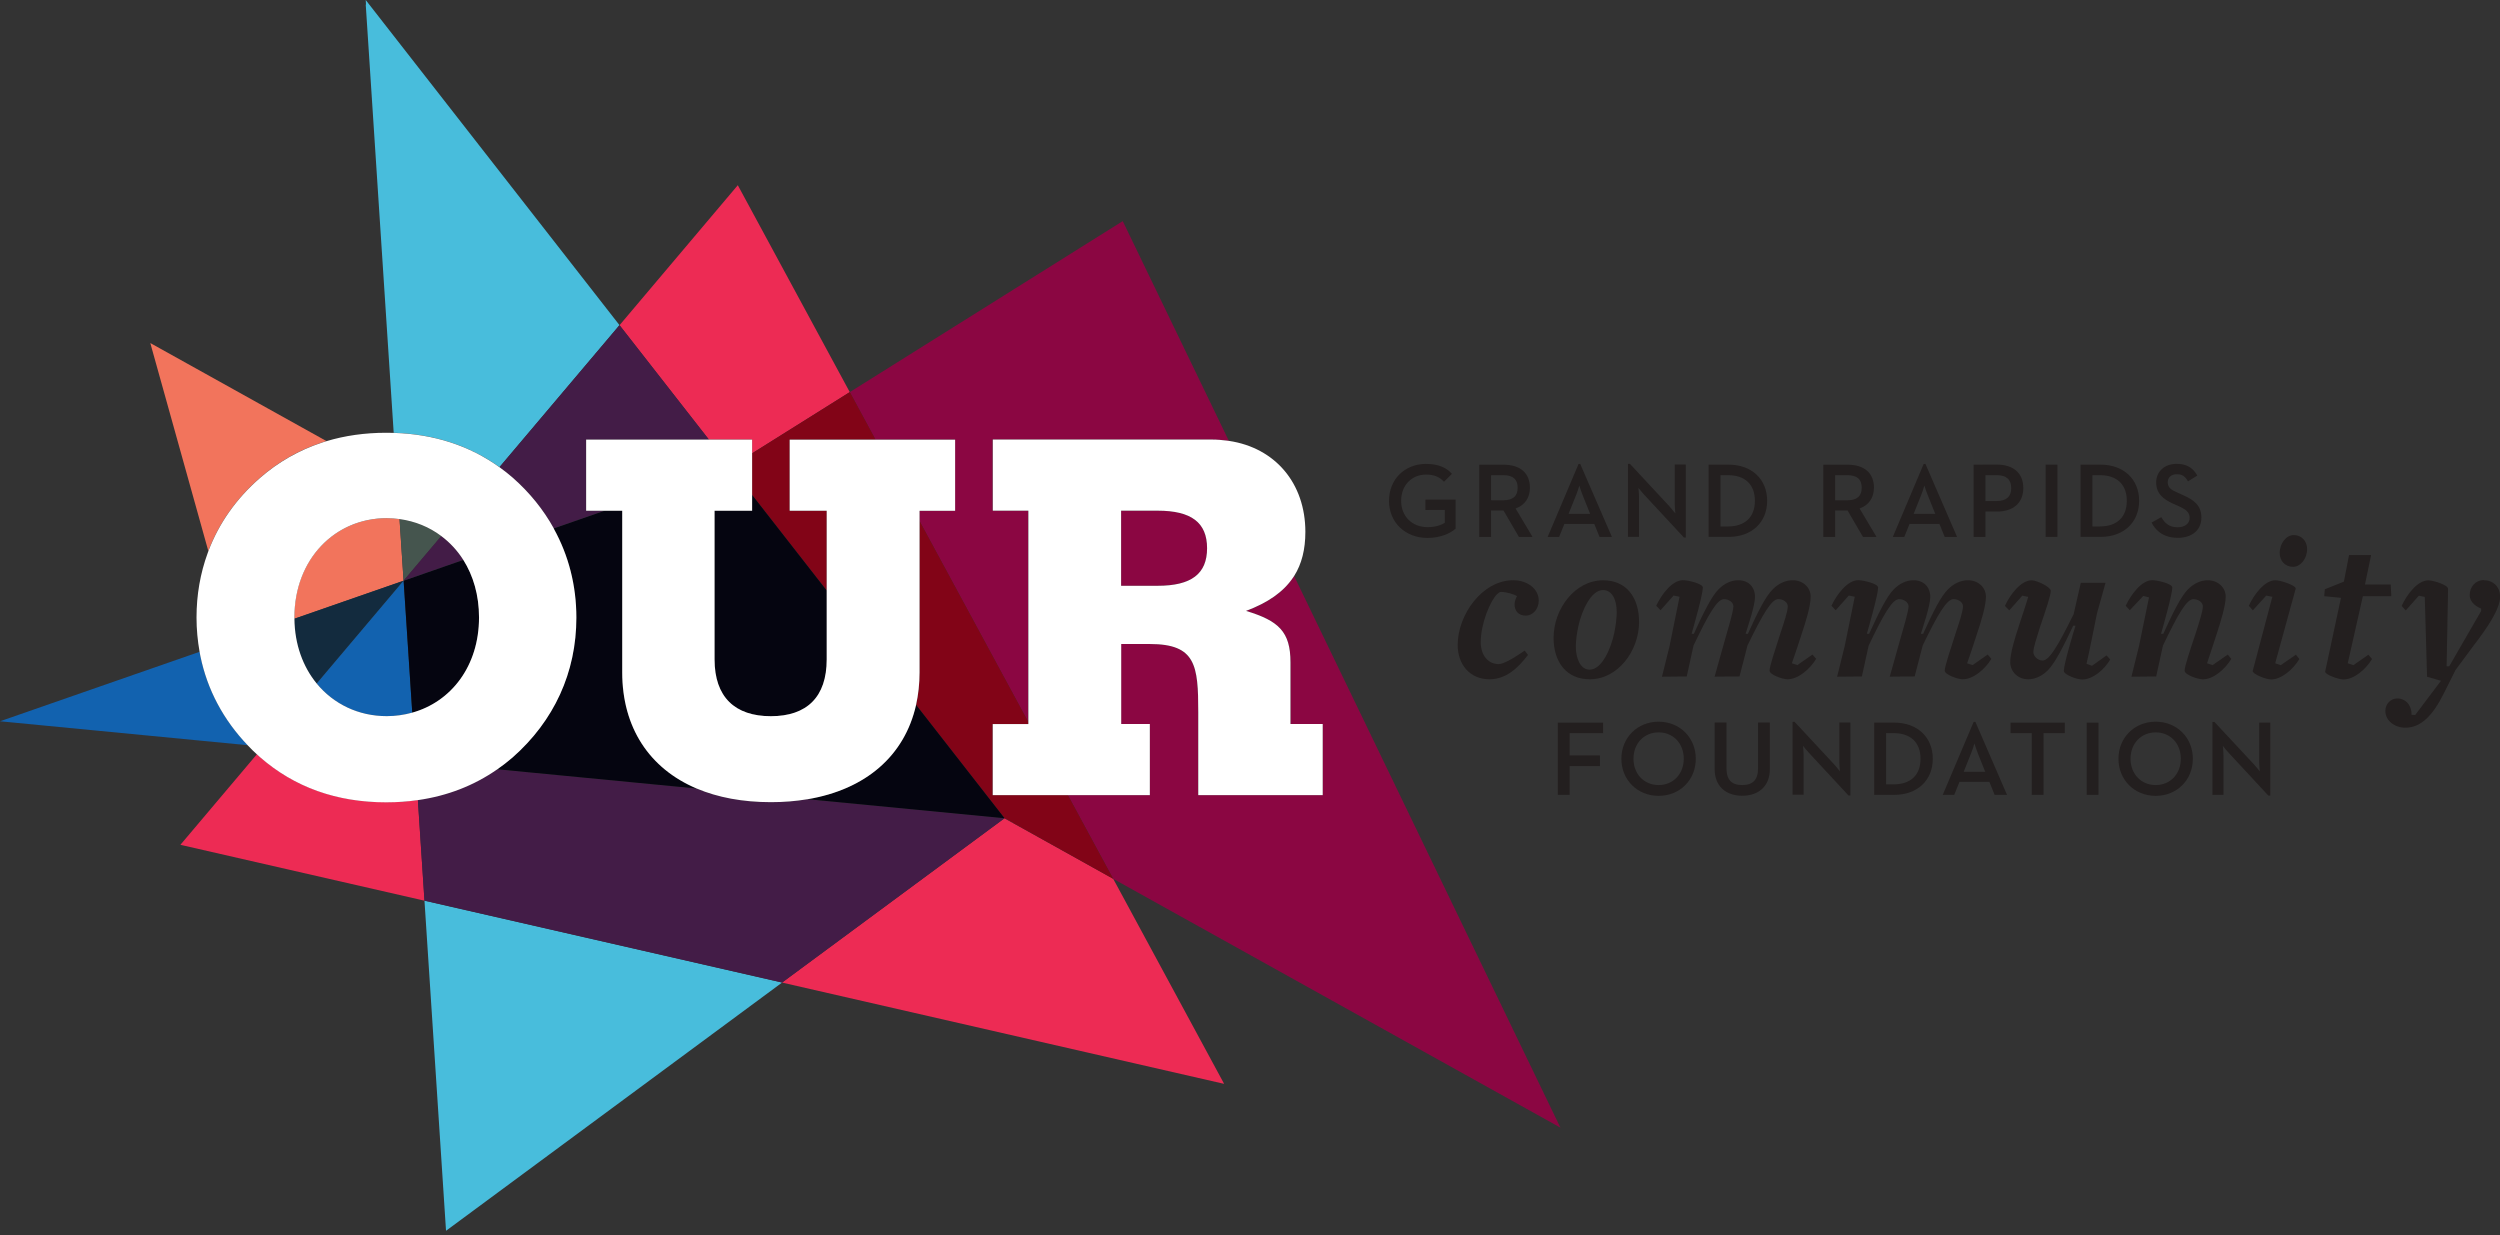 <svg xmlns="http://www.w3.org/2000/svg" id="Layer_1" data-name="Layer 1" viewBox="0 0 428.06 211.48"><rect x="0" y="0" width="428.06" height="211.48" fill="#333333" stroke="none"/><defs><style> .cls-1 { fill: #8b0642; } .cls-2 { fill: none; } .cls-3 { fill: #45554e; } .cls-4 { fill: #431c47; } .cls-5 { fill: #820417; } .cls-6 { fill: #48bddc; } .cls-7 { fill: #f2745c; } .cls-8 { fill: #fff; } .cls-9 { fill: #132b3e; } .cls-10 { fill: #ed2b54; } .cls-11 { fill: #231f1f; } .cls-12 { fill: #1262af; } .cls-13 { fill: #050510; } </style></defs><path class="cls-2" d="M272.27,87.99l-1.3-3.25c-.2-.5-.44-1.24-.55-1.6-.11.35-.32,1.07-.54,1.6l-1.3,3.25h3.69Z"></path><path class="cls-2" d="M259.86,83.51c0-1.45-.81-2.15-2.49-2.15h-2.06v4.3h2.06c1.67,0,2.49-.7,2.49-2.15Z"></path><path class="cls-2" d="M324.22,125.53h-1.27v8.77h1.27c2.94,0,4.62-1.59,4.62-4.38s-1.69-4.39-4.62-4.39Z"></path><path class="cls-2" d="M331.36,87.99l-1.3-3.25c-.21-.5-.45-1.24-.56-1.6-.2.68-.39,1.22-.54,1.6l-1.3,3.25h3.7Z"></path><rect class="cls-2" x="106.23" y="55.63" width="0" height=".49" transform="translate(-11.88 77.23) rotate(-37.99)"></rect><path class="cls-2" d="M318.77,83.51c0-1.45-.81-2.15-2.49-2.15h-2.06v4.3h2.06c1.67,0,2.49-.7,2.49-2.15Z"></path><path class="cls-2" d="M337.53,128.9l-1.3,3.25h3.69l-1.3-3.25c-.2-.5-.44-1.24-.55-1.6-.11.35-.32,1.07-.54,1.6Z"></path><path class="cls-2" d="M270.27,107.16c-.27,1.23-.45,2.49-.45,3.54,0,2.07.81,3.96,2.35,3.96,2.17,0,3.68-3.71,4.24-6.3h-.01c.25-1.2.42-2.5.42-3.55,0-2.1-.77-3.78-2.35-3.78-2.06,0-3.64,3.57-4.2,6.13Z"></path><path class="cls-2" d="M364.16,85.75c0-2.79-1.69-4.39-4.62-4.39h-1.27v8.78h1.27c2.94,0,4.62-1.6,4.62-4.39Z"></path><path class="cls-2" d="M284,125.4c-2.5,0-4.31,1.9-4.31,4.51s1.81,4.51,4.31,4.51,4.3-1.9,4.3-4.51-1.8-4.51-4.3-4.51Z"></path><path class="cls-2" d="M300.48,85.75c0-2.79-1.69-4.39-4.62-4.39h-1.27v8.78h1.27c2.94,0,4.62-1.6,4.62-4.39Z"></path><path class="cls-2" d="M344.37,83.57c0-1.47-.84-2.21-2.51-2.21h-1.9v4.43h1.9c1.67,0,2.51-.75,2.51-2.22Z"></path><polygon class="cls-2" points="145.2 67.33 145.51 67.14 145.2 67.33 145.2 67.33"></polygon><polygon class="cls-2" points="402.98 113.89 402.97 113.89 402.97 113.89 402.98 113.89"></polygon><path class="cls-2" d="M369.11,125.4c-2.5,0-4.31,1.9-4.31,4.51s1.81,4.51,4.31,4.51,4.3-1.9,4.3-4.51-1.8-4.51-4.3-4.51Z"></path><polygon class="cls-2" points="358.22 114 358.21 114 358.21 114 358.22 114"></polygon><g><path class="cls-11" d="M259.08,99.35h0c-5.29.01-9.49,5.93-9.49,11.08,0,3.29,2.03,5.88,5.46,5.88,2.84,0,4.9-1.96,6.58-4.17l-.56-.74c-2.1,1.44-3.68,2.31-4.45,2.31-1.79,0-3.08-1.47-3.08-3.75,0-3.26,1.68-7.14,2.77-8.19.21-.21.49-.42.67-.42.91,0,2.28.39,2.77.73-.21.35-.42.91-.42,1.4,0,1.01.56,1.93,1.93,1.93,1.16,0,2.21-1.09,2.21-2.56,0-2.03-1.93-3.5-4.38-3.5Z"></path><path class="cls-11" d="M272.21,116.31c4.83,0,8.44-4.9,8.44-9.81,0-4.2-2.17-7.14-6.16-7.14h-.01c-4.8,0-8.47,4.9-8.47,9.84,0,4.17,2.21,7.11,6.2,7.11ZM270.27,107.16c.56-2.56,2.14-6.13,4.2-6.13,1.58,0,2.35,1.68,2.35,3.78,0,1.05-.17,2.35-.42,3.54h.01c-.56,2.6-2.07,6.31-4.24,6.31-1.54,0-2.35-1.89-2.35-3.96,0-1.05.18-2.31.45-3.54Z"></path><path class="cls-11" d="M310.97,112.81l-.63-.74-2.56,1.79v.03s-.97-.32-.97-.32c.21-.56,1.29-3.78,1.61-4.8.84-2.49,1.61-5.08,1.61-6.62s-1.3-2.8-3.08-2.8c-1.23,0-2.42.56-3.4,1.54-1.23,1.22-2.49,3.71-4.27,7.63h-.39c.32-1.05,1.61-4.8,1.61-6.3,0-1.68-1.08-2.87-2.87-2.87-1.23,0-2.38.56-3.36,1.54-1.23,1.22-2.63,4.1-4.24,7.63h-.39c.39-1.33,1.93-6.76,1.93-7.92,0-.66-2.52-1.26-3.4-1.26-1.86,0-3.68,2.45-4.59,4.38l.74.77,2.24-2.52,1.02.21-1.71,8.44-1.3,5.25,4.24-.04,1.16-5.29c2.59-5.43,4.06-7.95,5.22-7.95.81,0,1.61.53,1.61,1.23,0,.84-.88,3.75-1.47,5.81l-1.75,6.23,4.27-.04,1.36-5.29c2.63-5.43,4.13-7.95,5.29-7.95.81,0,1.61.53,1.61,1.23,0,.84-.63,2.73-1.19,4.41-.98,3.05-1.93,5.85-1.93,6.62,0,.67,2.21,1.47,3.08,1.47,1.82,0,3.85-1.75,4.9-3.5Z"></path><path class="cls-11" d="M325.18,102.59c.8,0,1.61.53,1.61,1.23,0,.84-.88,3.75-1.47,5.81l-1.75,6.23,4.27-.04,1.37-5.29c2.62-5.43,4.13-7.95,5.29-7.95.8,0,1.61.53,1.61,1.23,0,.84-.63,2.73-1.19,4.41-.98,3.05-1.93,5.85-1.93,6.62,0,.67,2.21,1.47,3.08,1.47,1.82,0,3.85-1.75,4.9-3.5l-.63-.74-2.56,1.79.02.03-.98-.32c.21-.56,1.3-3.78,1.61-4.8.84-2.49,1.61-5.08,1.61-6.62s-1.3-2.8-3.08-2.8c-1.23,0-2.42.56-3.4,1.54-1.23,1.22-2.49,3.71-4.27,7.63h-.39c.32-1.05,1.61-4.8,1.61-6.3,0-1.68-1.09-2.87-2.87-2.87-1.23,0-2.38.56-3.36,1.54-1.23,1.22-2.62,4.1-4.24,7.63h-.39c.39-1.33,1.93-6.76,1.93-7.92,0-.66-2.52-1.26-3.4-1.26-1.86,0-3.68,2.45-4.59,4.38l.73.77,2.24-2.52,1.02.21-1.72,8.44-1.3,5.25,4.24-.04,1.16-5.29c2.59-5.43,4.06-7.95,5.22-7.95Z"></path><path class="cls-11" d="M358.21,114h0s-.01,0-.01,0h0s-.94-.35-.94-.35c.18-.53,1.79-8.61,1.79-8.61l1.47-5.25h-4.24l-1.22,5.36c-2.66,5.39-4.17,7.95-5.32,7.95-.81,0-1.58-.74-1.58-1.44,0-.84.6-2.52,1.12-4.24,1.02-3.01,1.86-5.46,1.86-6.27,0-.63-2.38-1.79-3.26-1.79-1.86,0-3.71,2.45-4.59,4.38l.74.77,2.24-2.52,1.01.21c-.17.6-.91,2.91-1.51,4.69-.8,2.45-1.57,4.9-1.57,6.48s1.26,2.94,3.08,2.94c1.19,0,2.38-.56,3.36-1.54,1.22-1.23,2.66-4.06,4.34-7.63h.39c-.35,1.12-2,6.58-2,7.74,0,.63,2.24,1.47,3.12,1.47,1.82,0,3.78-1.65,4.83-3.43l-.63-.7-2.49,1.78Z"></path><path class="cls-11" d="M382.05,112.82l-.6-.74-2.59,1.79v.02s-.96-.32-.96-.32c.18-.56,1.26-3.78,1.58-4.8.81-2.49,1.61-5.08,1.61-6.62s-1.3-2.8-3.08-2.8c-1.19,0-2.38.56-3.36,1.54-1.23,1.22-2.63,4.1-4.24,7.63h-.39c.39-1.33,1.93-6.76,1.93-7.92,0-.66-2.55-1.26-3.43-1.26-1.82,0-3.64,2.45-4.55,4.38l.7.77,2.31-2.45.98.25-1.71,8.33-1.3,5.25,4.24-.04,1.16-5.29c2.59-5.43,4.06-7.95,5.22-7.95.81,0,1.61.53,1.61,1.23,0,.84-.63,2.73-1.16,4.41-1.02,3.05-1.96,5.85-1.96,6.62,0,.67,2.24,1.47,3.12,1.47,1.82,0,3.82-1.75,4.87-3.5Z"></path><path class="cls-11" d="M392.72,91.62c-1.23,0-2.38,1.37-2.38,3.08,0,1.26.84,2.35,2.31,2.35,1.23,0,2.38-1.33,2.38-3.05,0-1.26-.84-2.38-2.31-2.38Z"></path><path class="cls-11" d="M390.52,113.89l-.95-.32,3.5-12.75c.17-.56-2.59-1.47-3.47-1.47-1.82,0-3.68,2.45-4.55,4.38l.7.77,2.28-2.52,1.05.21-3.36,12.68c-.14.49,2.24,1.47,3.12,1.47,1.82,0,3.82-1.75,4.87-3.5l-.6-.74-2.59,1.79Z"></path><path class="cls-11" d="M402.97,113.89h0s-.01,0-.01,0h0s-.97-.32-.97-.32l2.59-11.49h4.87l-.1-2h-4.41l1.05-5.04h-3.78l-.88,4.55-3.26,1.3-.11,1.19,2.87.28-2.7,12.61c-.14.49,2.24,1.37,3.12,1.37,1.82,0,3.85-1.75,4.9-3.5l-.63-.74-2.56,1.79Z"></path><path class="cls-11" d="M425.31,99.35l-.02-.02c-1.44,0-2.42,1.15-2.42,2.59,0,.88.7,1.79,1.96,2.28v.42l-5.46,9.46h-.45l.25-13.27c-.04-.67-2.52-1.44-3.4-1.44-1.82,0-3.68,2.45-4.55,4.38l.7.77,2.24-2.52,1.02.21.39,13.66,2.38.7-4.41,5.85-.63-.03c.04-1.68-1.05-2.8-2.45-2.8-1.05,0-2.03.88-2.03,2.14,0,1.71,1.65,2.87,3.43,2.87,2.62,0,4.66-2,6.62-5.95l1.96-3.92,3.19-4.31c2.14-2.77,4.45-6.13,4.45-8.23,0-1.75-1.23-2.84-2.77-2.84Z"></path><polygon class="cls-11" points="266.73 136.1 268.76 136.1 268.76 131.17 273.95 131.17 273.95 129.35 268.76 129.35 268.76 125.53 274.49 125.53 274.49 123.73 266.73 123.73 266.73 136.1"></polygon><path class="cls-11" d="M284,123.57c-3.64,0-6.38,2.73-6.38,6.35s2.74,6.35,6.38,6.35,6.36-2.73,6.36-6.35-2.74-6.35-6.36-6.35ZM284,134.42c-2.5,0-4.31-1.9-4.31-4.51s1.81-4.51,4.31-4.51,4.3,1.9,4.3,4.51-1.81,4.51-4.3,4.51Z"></path><path class="cls-11" d="M301.02,131.62c0,1.88-.89,2.8-2.71,2.8s-2.69-.92-2.69-2.8v-7.9h-2.03v8c0,2.79,1.81,4.53,4.72,4.53s4.73-1.74,4.73-4.53v-8h-2.02v7.9Z"></path><path class="cls-11" d="M314.94,130.51h0c0,.5.07,1.21.1,1.56-.22-.28-.67-.84-1-1.2l-6.75-7.26-.02-.02h-.34v12.49h1.89v-6.81c0-.54-.06-1.21-.1-1.56.22.28.67.82,1.02,1.2l6.75,7.28.02.02h.32v-12.5h-1.89v6.8Z"></path><path class="cls-11" d="M324.34,123.73h-3.43v12.37h3.43c3.95,0,6.6-2.48,6.6-6.18s-2.65-6.19-6.6-6.19ZM324.22,134.3h-1.27v-8.77h1.27c2.93,0,4.62,1.6,4.62,4.39s-1.68,4.38-4.62,4.38Z"></path><path class="cls-11" d="M338.23,123.6h-.29l-5.26,12.41-.04.09h1.97l.9-2.23h5.12l.9,2.23h2.12l-5.4-12.46-.02-.04ZM339.92,132.15h-3.69l1.3-3.25c.22-.53.43-1.25.54-1.6.11.36.35,1.1.55,1.6l1.3,3.25Z"></path><polygon class="cls-11" points="344.25 125.53 347.88 125.53 347.88 136.1 349.9 136.1 349.9 125.53 353.54 125.53 353.54 123.73 344.25 123.73 344.25 125.53"></polygon><rect class="cls-11" x="357.29" y="123.73" width="2.02" height="12.37"></rect><path class="cls-11" d="M369.11,123.57c-3.64,0-6.38,2.73-6.38,6.35s2.74,6.35,6.38,6.35,6.36-2.73,6.36-6.35-2.74-6.35-6.36-6.35ZM369.11,134.42c-2.5,0-4.31-1.9-4.31-4.51s1.81-4.51,4.31-4.51,4.3,1.9,4.3,4.51-1.81,4.51-4.3,4.51Z"></path><path class="cls-11" d="M386.83,123.73v6.8c0,.49.07,1.2.1,1.55-.22-.28-.66-.84-1-1.2l-6.75-7.25-.02-.02h-.34v12.49h1.89v-6.81c0-.54-.06-1.21-.1-1.56.22.28.67.82,1.02,1.2l6.75,7.28.02.02h.33v-12.5h-1.9Z"></path><path class="cls-11" d="M244.07,87.32h.03s3.29-.01,3.29-.01v2.19c-.73.49-1.8.76-2.95.76-2.67,0-4.53-1.86-4.53-4.51s1.8-4.49,4.28-4.49c1.3,0,2.24.36,3.01,1.19l.04.05,1.37-1.37-.04-.04c-.98-1.1-2.45-1.66-4.39-1.66-3.68,0-6.35,2.66-6.35,6.33s2.77,6.35,6.6,6.35c2.25,0,3.95-.82,4.79-1.58l.02-.02v-4.97h-5.17v1.78Z"></path><path class="cls-11" d="M255.31,87.4h2.12l2.63,4.51.02.03h2.33l-2.9-4.87c1.58-.58,2.45-1.84,2.45-3.54h0c0-2.52-1.64-3.96-4.51-3.96h-4.17v12.37h2.03v-4.54ZM255.31,81.36h2.06c1.68,0,2.49.7,2.49,2.15s-.82,2.15-2.49,2.15h-2.06v-4.3Z"></path><path class="cls-11" d="M267.86,89.71h5.12l.9,2.23h2.12l-5.41-12.46-.02-.04h-.28l-5.26,12.41-.04.09h1.97l.9-2.23ZM269.88,84.74c.22-.53.43-1.25.54-1.6.11.36.35,1.1.55,1.6l1.3,3.25h-3.69l1.3-3.25Z"></path><path class="cls-11" d="M280.64,85.11c0-.54-.06-1.21-.1-1.56.22.28.67.82,1.02,1.2l6.77,7.29h.32v-12.5h-1.89v6.82c0,.49.07,1.2.1,1.55-.22-.28-.67-.83-1-1.2l-6.75-7.26-.02-.02h-.34v12.49h1.89v-6.81Z"></path><path class="cls-11" d="M302.58,85.75c0-3.7-2.65-6.19-6.6-6.19h-3.43v12.37h3.43c3.95,0,6.6-2.48,6.6-6.18ZM294.59,90.14v-8.77h0s1.27-.01,1.27-.01c2.93,0,4.62,1.6,4.62,4.39s-1.68,4.39-4.62,4.39h-1.27Z"></path><path class="cls-11" d="M314.22,87.4h2.12l2.63,4.51.02.03h2.32l-2.9-4.87c1.58-.58,2.45-1.84,2.45-3.54h.01c0-2.52-1.64-3.96-4.51-3.96h-4.17v12.37h2.03v-4.54ZM314.22,81.36h2.06c1.68,0,2.49.7,2.49,2.15s-.82,2.15-2.49,2.15h-2.06v-4.3Z"></path><path class="cls-11" d="M326.96,89.71h5.12l.9,2.23h2.12l-5.4-12.46-.02-.04h-.3l-5.25,12.41-.04.09h1.97l.9-2.23ZM328.96,84.74c.15-.38.34-.92.54-1.6.11.36.35,1.1.56,1.6l1.3,3.25h-3.7l1.3-3.25Z"></path><path class="cls-11" d="M339.96,87.59h1.97c2.82,0,4.51-1.5,4.51-4.03s-1.69-4.01-4.51-4.01h.01s-4.01.01-4.01.01v12.37h2.03v-4.34ZM339.96,81.36h1.9c1.67,0,2.51.74,2.51,2.21s-.84,2.22-2.51,2.22h-1.9v-4.43Z"></path><rect class="cls-11" x="350.26" y="79.56" width="2.02" height="12.37"></rect><path class="cls-11" d="M366.27,85.75c0-3.7-2.65-6.19-6.6-6.19h-3.43v12.37h3.43c3.95,0,6.6-2.48,6.6-6.18ZM358.27,90.14v-8.77h0s1.27-.01,1.27-.01c2.93,0,4.62,1.6,4.62,4.39s-1.68,4.39-4.62,4.39h-1.27Z"></path><path class="cls-11" d="M372.85,90.28c-1.53,0-2.23-.81-2.75-1.68l-.03-.05-1.67.92.03.05c.47.96,1.68,2.57,4.46,2.57,2.46,0,4.04-1.35,4.04-3.45s-1.24-3.03-3.24-3.91h0s-.79-.35-.79-.35c-1.19-.52-1.73-.9-1.73-1.82,0-.81.61-1.36,1.52-1.36s1.43.32,1.91,1.16l.03.06,1.6-.99-.03-.05c-.75-1.34-1.87-1.96-3.51-1.96-2.06,0-3.5,1.31-3.5,3.18s1.16,2.87,2.9,3.64l.81.36c1.36.61,2.02,1.08,2.02,2.07s-.83,1.61-2.06,1.61Z"></path></g><g><polygon class="cls-10" points="145.2 67.33 145.51 67.14 145.5 67.14 126.33 31.71 106.09 55.67 106.09 55.67 106.08 55.68 106.38 56.06 121.38 75.27 128.78 75.27 128.78 77.62 145.2 67.33"></polygon><path class="cls-10" d="M66.13,137.34c-8.54,0-15.74-2.62-21.57-7.7-.07-.06-.14-.13-.21-.19-.12-.11-.23-.22-.35-.32l-13.11,15.52.52.12,41.27,9.45-1.13-17.25c-1.75.25-3.55.38-5.42.38Z"></path><polygon class="cls-10" points="191.17 151.51 190.6 150.47 190.6 150.47 182.35 145.87 171.99 140.11 133.91 168.24 133.91 168.24 209.15 185.48 209.6 185.58 191.17 151.51"></polygon></g><g><path class="cls-1" d="M221.38,98.93c-1.65,2.44-4.28,4.28-8.03,5.67,5.58,1.69,7.61,3.55,7.61,8.8v10.57h5.5v12.18h-21.31v-14.21c0-8.03-.42-11.67-8.29-11.67h-4.9v13.7h4.9v12.18h-14.01l7.75,14.32h0s0,0,0,0l76.1,42.34.48.27-45.6-94.46c-.07.1-.14.2-.21.31Z"></path><polygon class="cls-1" points="267.19 193.08 267.19 193.09 267.2 193.09 267.19 193.08"></polygon><path class="cls-1" d="M169.97,75.26h37.55c.87,0,1.7.07,2.51.18.13.02.25.03.38.05l-18.17-37.63-46.74,29.28.3.55,4.1,7.58h13.63v12.18h-6.09v1.76l18.61,34.39v-36.16h-6.09v-12.18Z"></path><path class="cls-1" d="M191.96,87.44v12.86h6.26c5.75,0,8.46-2.03,8.46-6.43s-2.71-6.43-8.46-6.43h-6.26Z"></path></g><g><polygon class="cls-5" points="149.91 75.27 145.81 67.69 145.51 67.14 145.2 67.33 128.78 77.62 128.78 84.75 141.55 101.11 141.55 87.45 135.21 87.45 135.21 75.27 149.91 75.27"></polygon><path class="cls-5" d="M182.85,136.15h-12.89v-12.18h.01s6.09.01,6.09.01v-.38h0s-18.61-34.39-18.61-34.39v25.9c0,1.98-.21,3.84-.6,5.59l15.15,19.41,10.35,5.76,8.25,4.6h0s-7.75-14.32-7.75-14.32Z"></path></g><g><path class="cls-7" d="M55.89,75.52l-30.15-16.78.24.88,9.69,34.73c1.79-4.74,4.77-8.99,8.88-12.57,3.11-2.7,6.61-4.71,10.49-5.99.28-.09.56-.19.84-.27Z"></path><path class="cls-7" d="M69.1,99.42l-.69-10.54c-.72-.1-1.45-.16-2.2-.16-8.88,0-15.82,7.02-15.82,17,0,.08,0,.15,0,.22l18.69-6.51h0s0,0,0,0h.01-.01Z"></path></g><g><polygon class="cls-6" points="68.41 88.88 69.1 99.42 69.1 99.42 68.41 88.88"></polygon><rect class="cls-6" x="113.88" y="53.48" width="0" height="24.37" transform="translate(-16.29 84) rotate(-37.99)"></rect><rect class="cls-6" x="127.3" y="72.47" width="19.38" height="0" transform="translate(-17.58 83.76) rotate(-32.06)"></rect><path class="cls-6" d="M67.41,74.1s.03,0,.05,0c6.92.23,12.97,2.21,18.06,5.88l20.25-23.96.3-.35h0s0,.01,0,.01h0s0-.01,0-.01h0L62.62,0l.05.81-.05-.07,4.79,73.36Z"></path><polygon class="cls-6" points="50.4 105.95 69.08 99.44 69.08 99.44 69.09 99.44 69.09 99.43 50.4 105.94 50.4 105.95"></polygon><polygon class="cls-6" points="171.99 140.11 182.35 145.87 172 140.11 171.99 140.11"></polygon><rect class="cls-6" x="135.16" y="82.55" width="0" height="20.75" transform="translate(-28.56 102.86) rotate(-37.98)"></rect><polygon class="cls-6" points="94.83 90.48 103.54 87.45 103.5 87.45 94.82 90.47 94.83 90.48"></polygon><polygon class="cls-6" points="190.6 150.47 190.6 150.47 190.6 150.47 190.6 150.47"></polygon><polygon class="cls-6" points="54.21 117.04 54.21 117.04 69.09 99.44 69.08 99.44 54.21 117.04"></polygon><path class="cls-6" d="M79.33,95.88s0,0-.01-.01l-10.22,3.55h0,.01s-.01.01-.01.01l1.48,22.6s0,0,0,0l-1.48-22.59,10.22-3.56Z"></path><polygon class="cls-6" points="72.68 154.22 76.37 210.74 133.91 168.24 133.91 168.24 72.68 154.22"></polygon></g><path class="cls-4" d="M131.99,137.35c-4.84,0-9.11-.81-12.7-2.33l-34.19-3.3c-3.97,2.76-8.5,4.52-13.55,5.24l1.13,17.25,61.23,14.02,38.07-28.12-33.74-3.26c-1.96.33-4.04.5-6.24.5Z"></path><polygon class="cls-4" points="106.08 56.42 106.38 56.07 106.08 55.68 105.78 56.04 106.08 56.42"></polygon><path class="cls-4" d="M100.36,87.45v-12.18h21.02l-15-19.2-.3.35-.3-.38-20.25,23.96c.77.56,1.52,1.15,2.25,1.78,2.92,2.57,5.27,5.5,7.04,8.69l8.67-3.02h-3.14Z"></path><polygon class="cls-4" points="106.08 55.68 106.07 55.67 105.77 56.02 105.78 56.04 106.08 55.68"></polygon><path class="cls-4" d="M105.78,56.04h0s-20.25,23.95-20.25,23.95c0,0,0,0,.01,0l20.25-23.96Z"></path><path class="cls-3" d="M75.55,91.79c-2.05-1.54-4.48-2.54-7.14-2.9l.69,10.54,6.45-7.63Z"></path><path class="cls-4" d="M79.32,95.87c-1.02-1.61-2.3-2.98-3.77-4.08l-6.45,7.63,10.22-3.55Z"></path><polygon class="cls-4" points="69.1 99.42 69.1 99.42 69.1 99.42 69.1 99.42"></polygon><polygon class="cls-4" points="75.55 91.79 69.1 99.42 69.1 99.42 75.55 91.79"></polygon><g><path class="cls-9" d="M54.21,117.04l14.87-17.59-18.68,6.5c.05,4.42,1.47,8.23,3.81,11.09Z"></path><polygon class="cls-9" points="69.08 99.44 69.08 99.44 69.09 99.44 69.08 99.44"></polygon></g><g><path class="cls-12" d="M34.18,111.6L0,123.5l1.66.16,40.78,3.94c-4.19-4.36-6.95-9.55-8.13-15.31-.05-.23-.09-.46-.13-.7Z"></path><path class="cls-12" d="M69.1,99.43h0s-14.88,17.61-14.88,17.61c2.88,3.51,7.14,5.59,12,5.59,1.52,0,2.98-.22,4.37-.6l-1.48-22.6Z"></path></g><g><path class="cls-13" d="M141.55,112.91v-11.8l-12.77-16.36v2.7h-6.43v25.46c0,6.43,3.47,9.72,9.64,9.72s9.56-3.29,9.56-9.72Z"></path><path class="cls-13" d="M106.53,115.11v-27.66h0s-3,0-3,0l-8.71,3.03c2.53,4.57,3.86,9.71,3.86,15.23,0,9.38-3.81,17.67-10.91,23.93-.86.75-1.75,1.43-2.67,2.07,0,0,0,0-.01,0l34.19,3.3s-.02,0-.03-.01c-8.07-3.42-12.73-10.42-12.73-19.9Z"></path><path class="cls-13" d="M69.11,99.44l1.48,22.59c6.68-1.86,11.43-7.98,11.43-16.31,0-3.79-.99-7.14-2.69-9.84l-10.22,3.56Z"></path><path class="cls-13" d="M156.85,120.7c-1.95,8.68-8.6,14.47-18.58,16.14-.01,0-.02,0-.03,0l33.74,3.26h0s.01,0,.01,0h.01l-15.15-19.41Z"></path></g><g><path class="cls-8" d="M94.82,90.47c-1.77-3.2-4.12-6.12-7.04-8.69-.73-.63-1.48-1.23-2.25-1.78,0,0,0,0-.01,0-5.09-3.67-11.14-5.66-18.06-5.88-.02,0-.03,0-.05,0-.42-.01-.85-.02-1.28-.02-3.66,0-7.07.49-10.24,1.44-.28.09-.56.18-.84.27-3.88,1.29-7.38,3.29-10.49,5.99-4.12,3.58-7.09,7.83-8.88,12.57-.04.11-.08.22-.12.33-1.26,3.45-1.91,7.15-1.91,11.04,0,2.02.19,3.98.53,5.89.04.23.08.46.13.7,1.18,5.76,3.94,10.94,8.13,15.31.26.27.52.55.8.82.25.24.5.47.76.71.12.11.23.22.35.32.07.06.14.13.21.19,5.83,5.08,13.03,7.7,21.57,7.7,1.87,0,3.68-.13,5.42-.38,5.05-.72,9.58-2.48,13.55-5.24,0,0,0,0,.01,0,.92-.64,1.81-1.33,2.67-2.07,7.1-6.26,10.91-14.55,10.91-23.93,0-5.52-1.33-10.65-3.86-15.23,0,0,0,0,0-.01ZM66.21,88.72c.75,0,1.48.07,2.2.16,2.66.36,5.09,1.36,7.14,2.9,1.47,1.1,2.75,2.47,3.77,4.08,0,0,0,0,.01.01,1.7,2.7,2.69,6.05,2.69,9.84,0,8.33-4.76,14.45-11.43,16.31,0,0,0,0,0,0-1.38.38-2.84.6-4.37.6-4.85,0-9.12-2.08-12-5.59,0,0,0,0,0,0-2.34-2.86-3.76-6.66-3.81-11.09,0,0,0,0,0,0,0-.08,0-.15,0-.22,0-9.98,6.94-17,15.82-17Z"></path><path class="cls-8" d="M135.21,75.27v12.18h6.34v13.66h0v11.8c0,6.43-3.39,9.72-9.56,9.72s-9.64-3.29-9.64-9.72v-25.46h6.43v-2.7h0v-7.13h0v-2.35h-28.42v12.18h6.18,0v27.66c0,9.47,4.66,16.48,12.73,19.9,0,0,.02,0,.03.01,3.59,1.52,7.86,2.33,12.7,2.33,2.2,0,4.28-.17,6.24-.5.01,0,.02,0,.03,0,9.98-1.67,16.63-7.46,18.58-16.14.39-1.75.6-3.62.6-5.59v-27.66h6.09v-12.18h-28.33Z"></path><path class="cls-8" d="M220.96,123.97v-10.57c0-5.25-2.03-7.11-7.61-8.8,3.75-1.4,6.38-3.24,8.03-5.67.07-.1.14-.2.21-.31,1.3-2.06,1.92-4.55,1.92-7.55,0-8.32-5.16-14.4-13.08-15.58-.13-.02-.25-.03-.38-.05-.81-.1-1.65-.18-2.51-.18h-37.55v12.18h6.09v36.16h0v.38h-6.1s0,12.17,0,12.17h26.9v-12.18h-4.9v-13.7h4.9c7.87,0,8.29,3.64,8.29,11.67v14.21h21.31v-12.18h-5.5ZM198.22,100.3h-6.26v-12.86h6.26c5.75,0,8.46,2.03,8.46,6.43s-2.71,6.43-8.46,6.43Z"></path></g></svg>